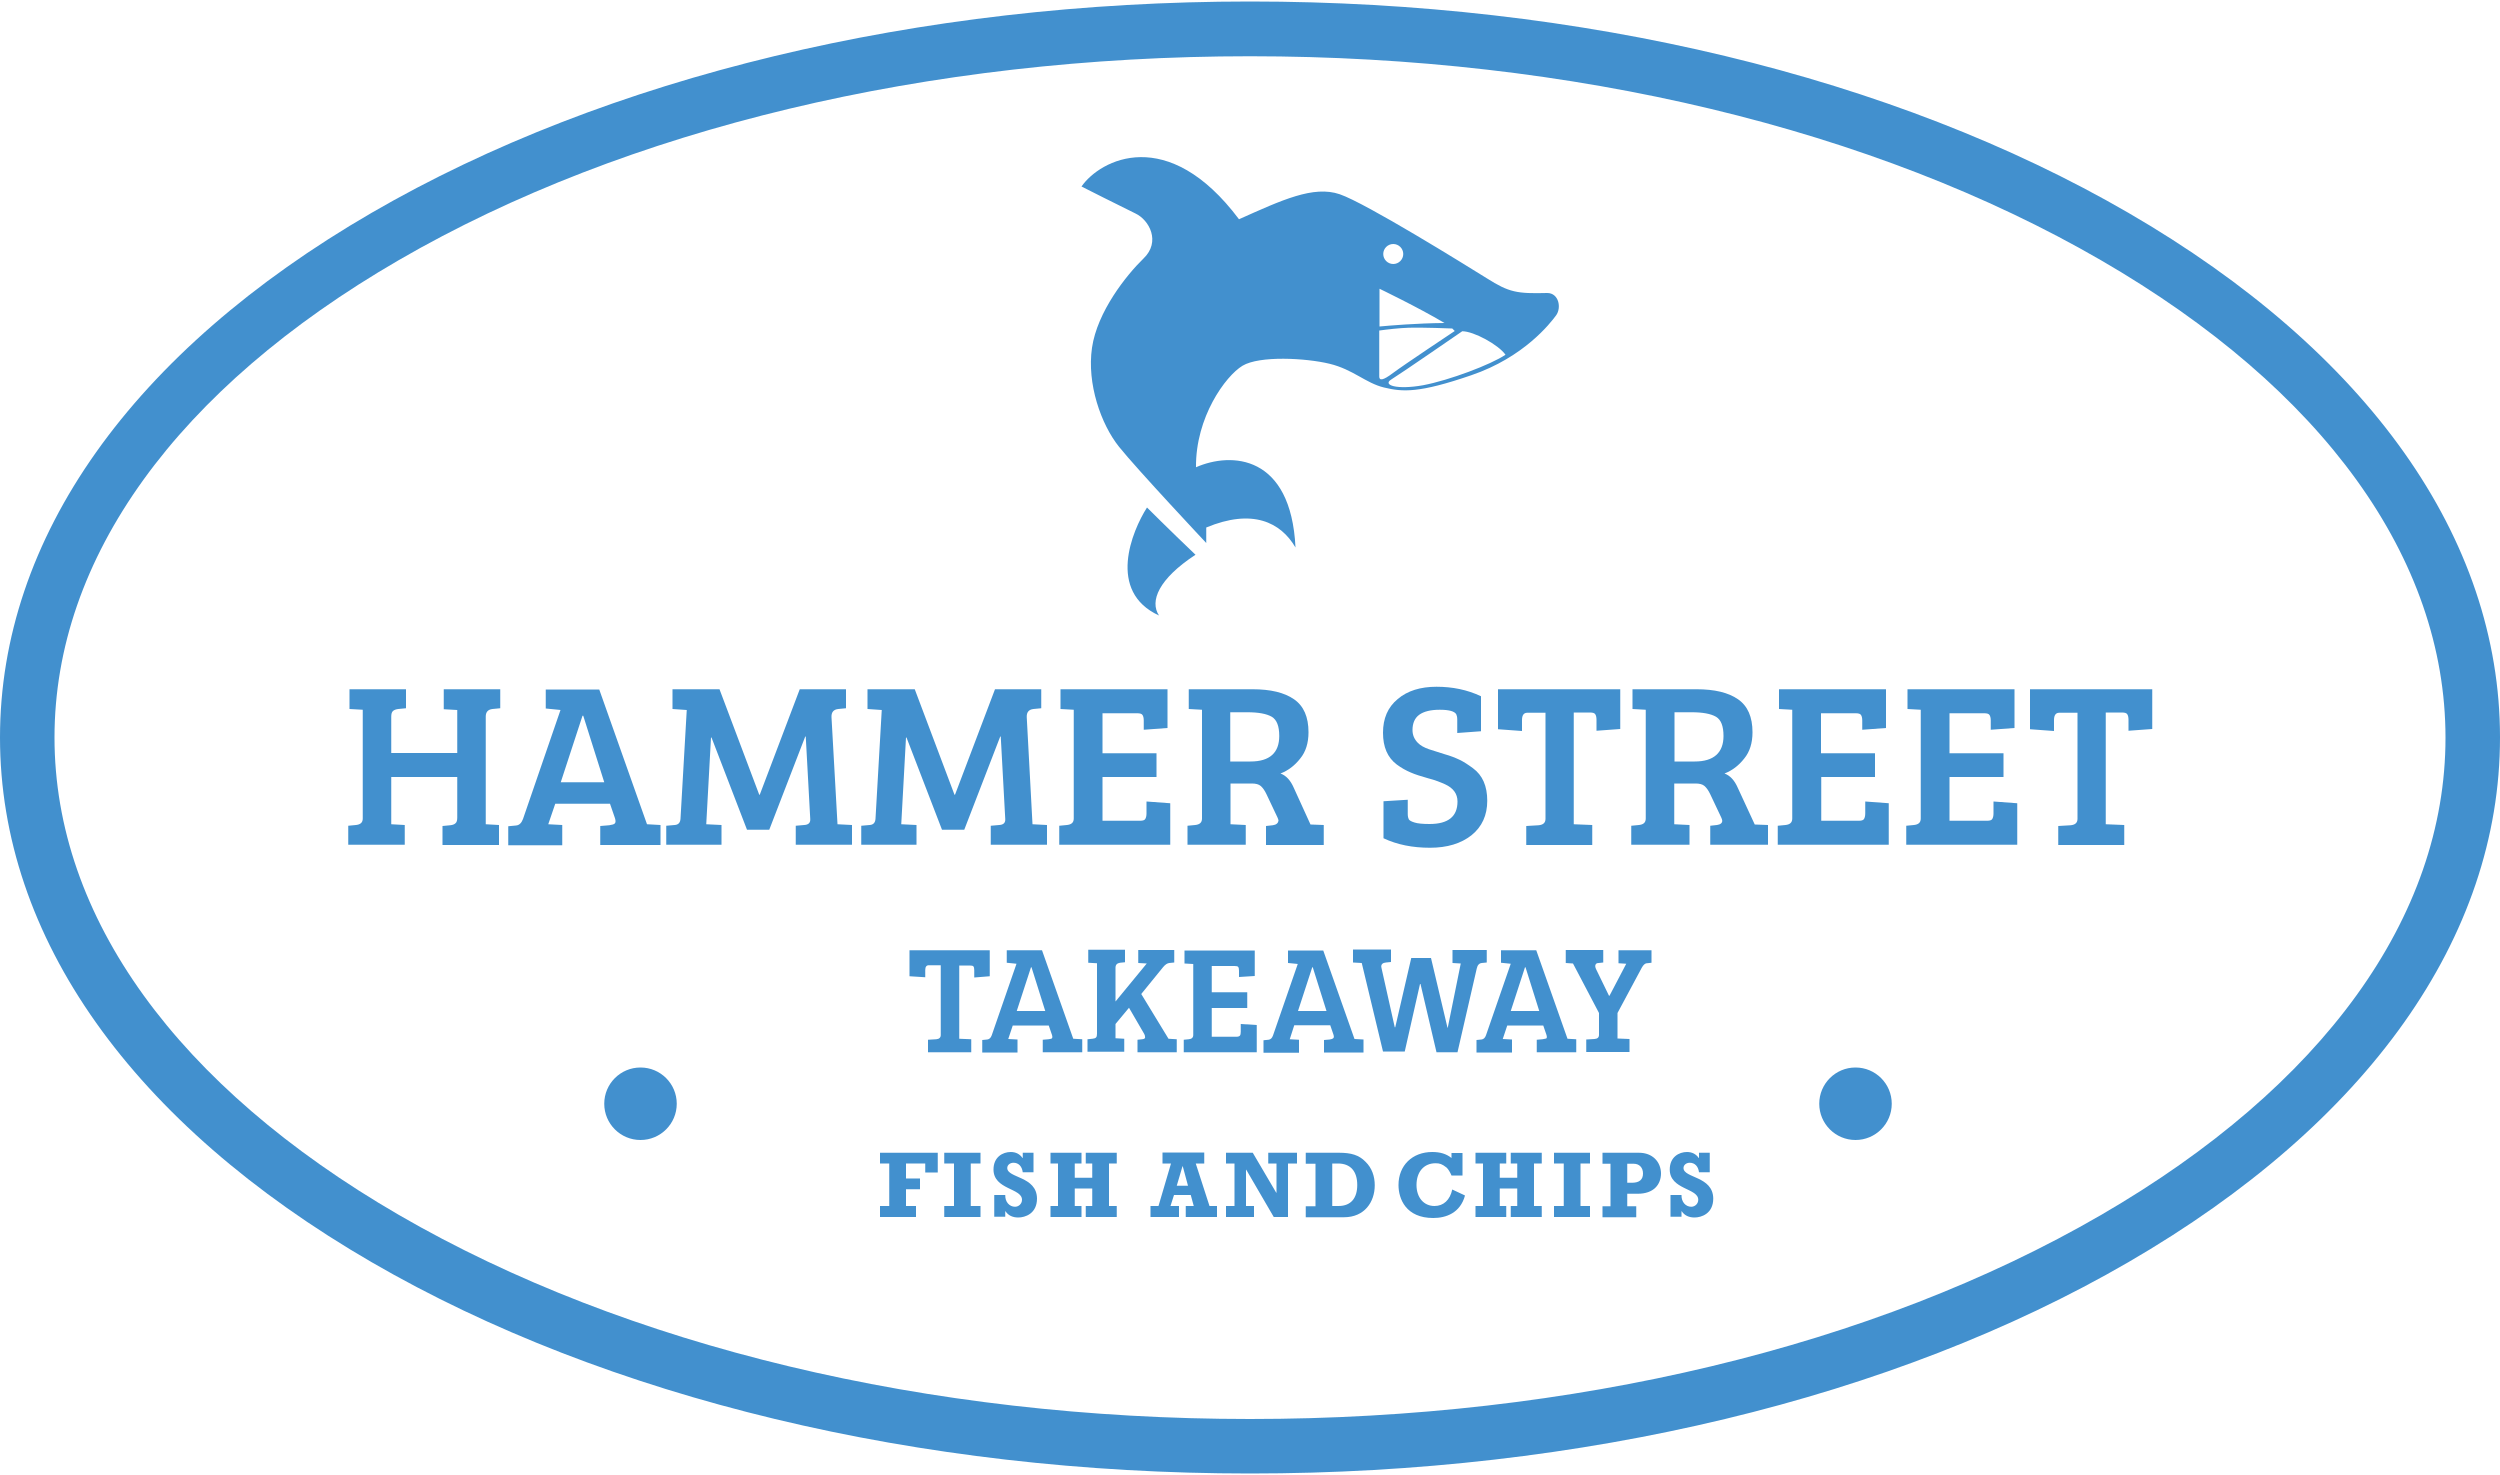 <?xml version="1.0" encoding="utf-8"?>
<!-- Generator: Adobe Illustrator 24.0.1, SVG Export Plug-In . SVG Version: 6.00 Build 0)  -->
<svg version="1.1" id="Layer_1" xmlns="http://www.w3.org/2000/svg" xmlns:xlink="http://www.w3.org/1999/xlink" x="0px" y="0px"
	 width="1000px" height="590px" viewBox="0 0 1000 590" style="enable-background:new 0 0 1000 590;" xml:space="preserve">
<style type="text/css">
	.st0{fill:#4290CE;}
</style>
<g>
	<path class="st0" d="M177.6,283.7l5.3,0.3v17.2h-26.4v-14.5c0-1.1,0.2-1.9,0.7-2.3c0.4-0.4,1.2-0.7,2.1-0.8l3.1-0.3v-7.6h-22.6v7.9
		l5.3,0.3v43.5c0,1.6-0.9,2.4-2.7,2.6l-3.1,0.3v7.6h22.6V330l-5.4-0.3v-18.9h26.4V327c0,1.1-0.2,1.9-0.7,2.3
		c-0.4,0.4-1.1,0.7-2.1,0.8l-3.1,0.3v7.6h22.6V330l-5.3-0.3v-43.1c0-1.8,0.9-2.8,2.7-3l3.1-0.3v-7.6h-22.6V283.7z"/>
	<path class="st0" d="M243.7,330.1l-3.6,0.3v7.6h24.1V330l-5.3-0.3h-0.1l-19.1-53.9h-21.4v7.6l5.9,0.6l-15,43.6
		c-0.6,1.6-1.5,2.5-2.8,2.6l-3.1,0.3v7.6h21.6V330l-5.6-0.3l2.8-8.2h21.9l2,5.8c0.3,1,0.3,1.7-0.1,2.1S244.7,329.9,243.7,330.1z
		 M224.3,312.9l8.7-26.6h0.3l8.4,26.6H224.3z"/>
	<path class="st0" d="M332.6,286.9c-0.1-2,0.8-3.1,2.7-3.3l3.1-0.3v-7.6h-18.5l-16,42.2h-0.2l-15.9-42.2h-18.8v7.9l5.7,0.4
		l-2.5,43.5c-0.1,1.6-0.9,2.4-2.3,2.5l-3.4,0.3v7.6h22.1V330l-6.1-0.3l1.9-34.7h0.2l14.2,36.9h8.9l14.4-37.3h0.2l1.8,33
		c0.1,1.5-0.7,2.3-2.4,2.4l-3.4,0.3v7.6h22.5V330l-5.8-0.3L332.6,286.9z"/>
	<path class="st0" d="M366.6,330l-6.1-0.3l1.9-34.7h0.2l14.2,36.9h8.9l14.4-37.3h0.2l1.8,33c0.1,1.5-0.7,2.3-2.4,2.4l-3.4,0.3v7.6
		h22.5V330l-5.8-0.3l-2.3-42.8c-0.1-2,0.8-3.1,2.7-3.3l3.1-0.3v-7.6h-18.5l-16,42.2h-0.2l-15.9-42.2H347v7.9l5.7,0.4l-2.5,43.5
		c-0.1,1.6-0.9,2.4-2.3,2.5l-3.4,0.3v7.6h22.1V330z"/>
	<path class="st0" d="M468.1,321.3l-9.5-0.7v4.7c0,1.1-0.2,1.8-0.5,2.3c-0.3,0.5-1,0.7-2.1,0.7h-15v-17.5h21.6v-9.5H441v-16h13.8
		c1.2,0,1.9,0.2,2.2,0.7c0.3,0.4,0.5,1.2,0.5,2.2v3.7l9.5-0.7v-15.5h-42.8v7.9l5.3,0.3v43.5c0,1.6-0.9,2.4-2.7,2.6l-3.1,0.3v7.6
		h44.4V321.3z"/>
	<path class="st0" d="M509.1,330.1l-2.7,0.3v7.6h23.1V330l-5.3-0.2l-6.7-14.7c-1.3-3-3.1-4.9-5.3-5.7c3.1-1.2,5.7-3.2,7.9-6
		c2.2-2.7,3.3-6.2,3.3-10.5c0-6.1-1.9-10.5-5.8-13.2c-3.9-2.7-9.4-4-16.6-4h-25.5v7.9l5.3,0.3v43.5c0,1.6-0.9,2.4-2.7,2.6l-3.1,0.3
		v7.6h23.3V330l-6.1-0.3v-16.3h8.5c1.6,0,2.8,0.3,3.6,1c0.8,0.7,1.6,1.8,2.3,3.3l4.4,9.3c0.2,0.5,0.4,0.9,0.4,1.3
		C511.2,329.3,510.5,329.9,509.1,330.1z M500.2,304.6h-8.1v-19.7h6.8c4.5,0,7.7,0.6,9.8,1.8c2,1.2,3,3.7,3,7.7
		C511.7,301.1,507.9,304.6,500.2,304.6z"/>
	<path class="st0" d="M553.4,320.5v14.8c5.5,2.6,11.7,3.8,18.6,3.8c6.9,0,12.4-1.7,16.6-5c4.2-3.4,6.3-8,6.3-13.8
		c0-5.9-1.9-10.2-5.7-13c-1.9-1.4-3.7-2.6-5.4-3.4c-1.7-0.8-3.7-1.6-5.9-2.2c-2.2-0.7-4.3-1.4-6.3-2c-2-0.7-3.4-1.5-4.4-2.5
		c-1.5-1.5-2.2-3.2-2.2-5.2c0-2.7,0.9-4.8,2.7-6.1c1.8-1.3,4.5-2,8.2-2c3.7,0,5.9,0.6,6.6,1.8c0.2,0.4,0.4,1.1,0.4,2.1v5.4l9.5-0.7
		v-14c-5.5-2.6-11.4-3.8-17.8-3.8s-11.6,1.6-15.5,4.9c-4,3.3-5.9,7.8-5.9,13.5c0,5.7,1.8,9.9,5.5,12.7c1.9,1.4,3.7,2.4,5.6,3.2
		c1.8,0.8,4.1,1.5,6.9,2.3c2.8,0.7,5,1.6,6.8,2.4c3.3,1.5,5,3.8,5,6.9c0,6-3.7,9-11.2,9c-2.7,0-4.8-0.2-6-0.6
		c-1.3-0.4-2-0.8-2.3-1.3c-0.2-0.4-0.4-1.1-0.4-2.1v-5.7L553.4,320.5z"/>
	<path class="st0" d="M599.3,291.7l9.5,0.7v-4.4c0-1.9,0.7-2.9,2.1-2.9h7.3v42.4c0,1.6-0.9,2.4-2.7,2.6l-5,0.3v7.6h26.4V330
		l-7.4-0.3V285h6.4c1.2,0,1.9,0.2,2.2,0.7c0.3,0.4,0.5,1.2,0.5,2.2v4.4l9.5-0.7v-15.9h-48.9V291.7z"/>
	<path class="st0" d="M695.1,315.1c-1.3-3-3.1-4.9-5.3-5.7c3.1-1.2,5.7-3.2,7.9-6c2.2-2.7,3.3-6.2,3.3-10.5c0-6.1-1.9-10.5-5.8-13.2
		c-3.9-2.7-9.4-4-16.6-4H653v7.9l5.3,0.3v43.5c0,1.6-0.9,2.4-2.7,2.6l-3.1,0.3v7.6h23.3V330l-6.1-0.3v-16.3h8.5c1.6,0,2.8,0.3,3.6,1
		c0.8,0.7,1.6,1.8,2.3,3.3l4.4,9.3c0.2,0.5,0.4,0.9,0.4,1.3c0,0.9-0.7,1.5-2.1,1.7l-2.7,0.3v7.6h23.1V330l-5.3-0.2L695.1,315.1z
		 M677.9,304.6h-8.1v-19.7h6.8c4.5,0,7.7,0.6,9.8,1.8c2,1.2,3,3.7,3,7.7C689.4,301.1,685.5,304.6,677.9,304.6z"/>
	<path class="st0" d="M755.6,321.3l-9.5-0.7v4.7c0,1.1-0.2,1.8-0.5,2.3c-0.3,0.5-1,0.7-2.1,0.7h-15v-17.5H750v-9.5h-21.6v-16h13.8
		c1.2,0,1.9,0.2,2.2,0.7c0.3,0.4,0.5,1.2,0.5,2.2v3.7l9.5-0.7v-15.5h-42.8v7.9l5.3,0.3v43.5c0,1.6-0.9,2.4-2.7,2.6l-3.1,0.3v7.6
		h44.4V321.3z"/>
	<path class="st0" d="M797.4,325.3c0,1.1-0.2,1.8-0.5,2.3c-0.3,0.5-1,0.7-2.1,0.7h-15v-17.5h21.6v-9.5h-21.6v-16h13.8
		c1.2,0,1.9,0.2,2.2,0.7c0.3,0.4,0.5,1.2,0.5,2.2v3.7l9.5-0.7v-15.5H763v7.9l5.3,0.3v43.5c0,1.6-0.9,2.4-2.7,2.6l-3.1,0.3v7.6h44.4
		v-16.6l-9.5-0.7V325.3z"/>
	<path class="st0" d="M812.1,291.7l9.5,0.7v-4.4c0-1.9,0.7-2.9,2.1-2.9h7.3v42.4c0,1.6-0.9,2.4-2.7,2.6l-5,0.3v7.6h26.4V330
		l-7.4-0.3V285h6.4c1.2,0,1.9,0.2,2.2,0.7c0.3,0.4,0.5,1.2,0.5,2.2v4.4l9.5-0.7v-15.9h-48.9V291.7z"/>
	<path class="st0" d="M395.9,390.5v-10.4h-32.1v10.4l6.3,0.4V388c0-1.3,0.5-1.9,1.4-1.9h4.8V414c0,1-0.6,1.6-1.8,1.7l-3.3,0.2v5
		h17.3v-5.2l-4.8-0.2v-29.3h4.2c0.8,0,1.3,0.1,1.5,0.4c0.2,0.3,0.3,0.8,0.3,1.5v2.9L395.9,390.5z"/>
	<path class="st0" d="M419.4,415.7l-2.3,0.2v5h15.8v-5.2l-3.5-0.2h-0.1l-12.5-35.4h-14.1v5l3.9,0.4l-9.9,28.6
		c-0.4,1.1-1,1.6-1.8,1.7l-2,0.2v5H407v-5.2l-3.7-0.2l1.8-5.4h14.4l1.3,3.8c0.2,0.7,0.2,1.1-0.1,1.4
		C420.5,415.5,420.1,415.6,419.4,415.7z M406.7,404.4l5.7-17.5h0.2l5.5,17.5H406.7z"/>
	<path class="st0" d="M456.9,415.7l-1.9,0.2v5h15.7v-5.2l-3.3-0.2l-10.9-17.9l8.7-10.7c0.9-1.1,1.7-1.6,2.5-1.7l2-0.2v-5h-14.4v5.2
		l3.4,0.2l-12.5,15.2v-13.5c0-1.2,0.6-1.8,1.8-2l2-0.2v-5h-14.7v5.2l3.5,0.2v28.2c0,0.7-0.1,1.2-0.4,1.5c-0.3,0.3-0.7,0.4-1.4,0.5
		l-2,0.2v5h14.7v-5.2l-3.5-0.2v-5.7l5.4-6.5l6.1,10.5c0.2,0.4,0.3,0.7,0.3,1C458.2,415.3,457.8,415.6,456.9,415.7z"/>
	<path class="st0" d="M502.6,410l-6.3-0.4v3.1c0,0.7-0.1,1.2-0.3,1.5c-0.2,0.3-0.7,0.5-1.4,0.5h-9.9v-11.5h14.2v-6.3h-14.2v-10.5
		h9.1c0.8,0,1.3,0.1,1.5,0.4c0.2,0.3,0.3,0.8,0.3,1.5v2.5l6.3-0.4v-10.2h-28.1v5.2l3.5,0.2V414c0,1-0.6,1.6-1.8,1.7l-2,0.2v5h29.2
		V410z"/>
	<path class="st0" d="M517.7,410.1h14.4l1.3,3.8c0.2,0.7,0.2,1.1-0.1,1.4c-0.2,0.2-0.7,0.4-1.4,0.5l-2.3,0.2v5h15.8v-5.2l-3.5-0.2
		h-0.1l-12.5-35.4h-14.1v5l3.9,0.4l-9.9,28.6c-0.4,1.1-1,1.6-1.8,1.7l-2,0.2v5h14.2v-5.2l-3.7-0.2L517.7,410.1z M524.9,386.9h0.2
		l5.5,17.5h-11.4L524.9,386.9z"/>
	<path class="st0" d="M568,393.6h0.2l6.4,27.3h8.4l7.7-33.5c0.3-1.4,1-2.1,2-2.2l2-0.2v-5H581v5.2l3.3,0.2l-5.2,25.7H579l-6.6-27.9
		h-7.9l-6.4,27.7h-0.2l-5.3-23.7c0-0.2-0.1-0.4-0.1-0.6c0-0.9,0.6-1.5,1.9-1.6l2-0.2v-5h-15.2v5.2l3.5,0.2l8.5,35.4h8.7L568,393.6z"
		/>
	<path class="st0" d="M617,415.7l-2.3,0.2v5h15.8v-5.2l-3.5-0.2H627l-12.5-35.4h-14.1v5l3.9,0.4l-9.9,28.6c-0.4,1.1-1,1.6-1.8,1.7
		l-2,0.2v5h14.2v-5.2l-3.7-0.2l1.8-5.4h14.4l1.3,3.8c0.2,0.7,0.2,1.1-0.1,1.4C618.2,415.5,617.7,415.6,617,415.7z M604.3,404.4
		l5.7-17.5h0.2l5.5,17.5H604.3z"/>
	<path class="st0" d="M656.7,387.1c0.6-1.1,1.3-1.8,2.1-1.8l1.8-0.2v-5h-13.2v5.2l3.1,0.2l-6.7,12.8h-0.2l-5.2-10.7
		c-0.3-0.7-0.4-1.2-0.2-1.7c0.2-0.5,0.6-0.7,1.3-0.7l1.8-0.2v-5h-15v5.2l2.9,0.2l10.4,19.8v8.7c0,1.1-0.6,1.6-1.8,1.7l-3.3,0.2v5
		h17.3v-5.2l-4.8-0.2v-10.2L656.7,387.1z"/>
	<polygon class="st0" points="352,465.4 355.7,465.4 355.7,482.4 352,482.4 352,486.8 366.4,486.8 366.4,482.4 362.4,482.4 
		362.4,475.7 368,475.7 368,471.4 362.4,471.4 362.4,465.4 370.1,465.4 370.1,469 375.1,469 375.1,461.1 352,461.1 	"/>
	<polygon class="st0" points="377.7,465.4 381.6,465.4 381.6,482.4 377.7,482.4 377.7,486.8 392.2,486.8 392.2,482.4 388.3,482.4 
		388.3,465.4 392.2,465.4 392.2,461.1 377.7,461.1 	"/>
	<path class="st0" d="M402.9,467.2c0-1.2,1.1-2.1,2.5-2.1c2,0,3.4,1.4,3.7,3.8h4.3v-7.8h-4.3v2.1H409c-1.1-1.6-2.7-2.4-4.7-2.4
		c-3.2,0-6.9,2-6.9,7c0,8.1,11.4,7.4,11.4,12.1c0,1.6-1.3,2.8-2.8,2.8c-2.2,0-4-1.9-3.9-4.7h-4.4v8.7h4.4v-2.2h0.1
		c1.1,1.7,2.9,2.5,5.1,2.5c2.7,0,7.5-1.5,7.5-7.6C414.7,470.4,402.9,471.3,402.9,467.2z"/>
	<polygon class="st0" points="434.3,465.4 436.9,465.4 436.9,471.1 429.9,471.1 429.9,465.4 432.6,465.4 432.6,461.1 420.2,461.1 
		420.2,465.4 423.2,465.4 423.2,482.4 420.2,482.4 420.2,486.8 432.6,486.8 432.6,482.4 429.9,482.4 429.9,475.4 436.9,475.4 
		436.9,482.4 434.3,482.4 434.3,486.8 446.7,486.8 446.7,482.4 443.6,482.4 443.6,465.4 446.7,465.4 446.7,461.1 434.3,461.1 	"/>
	<path class="st0" d="M478.3,465.4h3.4v-4.4H465v4.4h3.4l-5,17h-3.2v4.4h11.4v-4.4h-3.4l1.4-4.4h6.7l1.2,4.4h-3.2v4.4h12.5v-4.4h-3
		L478.3,465.4z M470.7,474.3l2.3-7.8h0.1l2.1,7.8H470.7z"/>
	<polygon class="st0" points="507.3,465.4 510.6,465.4 510.6,477.1 510.5,477.1 501.1,461.1 490.4,461.1 490.4,465.4 493.8,465.4 
		493.8,482.4 490.4,482.4 490.4,486.8 501.6,486.8 501.6,482.4 498.4,482.4 498.4,467.9 498.5,467.9 509.5,486.8 515.2,486.8 
		515.2,465.4 518.8,465.4 518.8,461.1 507.3,461.1 	"/>
	<path class="st0" d="M535.7,461.1h-13.4v4.4h3.9v17h-3.9v4.4h15.3c8.2,0,12.3-6.1,12.3-12.8c0-3.5-1.1-6.9-3.7-9.4
		C543.6,462,540.4,461.1,535.7,461.1z M535.4,482.4h-2.5v-17h2.3c5,0,7.7,3.1,7.7,8.6C542.9,479.1,540.5,482.4,535.4,482.4z"/>
	<path class="st0" d="M573.8,482.4c-4.3,0-7.2-3.4-7.2-8.4c0-5.3,3-8.7,7.6-8.7c1.7,0,2.6,0.3,4.4,1.7c0.7,0.6,1.5,2,2,3.2h4.4v-9
		h-4.4v2c-2.1-1.7-4.6-2.4-7.7-2.4c-8,0-13.5,5.4-13.5,13.2c0,5.6,3,13.2,13.9,13.2c5.1,0,10.8-2,12.7-9l-5.1-2.4
		C580,480,577.4,482.4,573.8,482.4z"/>
	<polygon class="st0" points="604.3,465.4 606.9,465.4 606.9,471.1 599.9,471.1 599.9,465.4 602.5,465.4 602.5,461.1 590.2,461.1 
		590.2,465.4 593.2,465.4 593.2,482.4 590.2,482.4 590.2,486.8 602.5,486.8 602.5,482.4 599.9,482.4 599.9,475.4 606.9,475.4 
		606.9,482.4 604.3,482.4 604.3,486.8 616.7,486.8 616.7,482.4 613.6,482.4 613.6,465.4 616.7,465.4 616.7,461.1 604.3,461.1 	"/>
	<polygon class="st0" points="621.6,465.4 625.5,465.4 625.5,482.4 621.6,482.4 621.6,486.8 636,486.8 636,482.4 632.2,482.4 
		632.2,465.4 636,465.4 636,461.1 621.6,461.1 	"/>
	<path class="st0" d="M655.6,461.1H641v4.4h3.2v17H641v4.4h13.5v-4.4h-3.6v-5h4.2c6.4,0,9.3-3.7,9.3-8.2
		C664.3,464.7,661,461.1,655.6,461.1z M652.8,473.1h-1.9v-7.6h2.6c2.2,0,3.7,1.5,3.7,3.9C657.2,471.8,655.8,473.1,652.8,473.1z"/>
	<path class="st0" d="M673.4,467.2c0-1.2,1.1-2.1,2.5-2.1c2,0,3.4,1.4,3.7,3.8h4.3v-7.8h-4.3v2.1h-0.1c-1.1-1.6-2.7-2.4-4.7-2.4
		c-3.2,0-6.9,2-6.9,7c0,8.1,11.4,7.4,11.4,12.1c0,1.6-1.3,2.8-2.8,2.8c-2.2,0-4-1.9-3.9-4.7h-4.4v8.7h4.4v-2.2h0.1
		c1.1,1.7,2.9,2.5,5.1,2.5c2.7,0,7.5-1.5,7.5-7.6C685.2,470.4,673.4,471.3,673.4,467.2z"/>
	<circle class="st0" cx="742.2" cy="441.5" r="14.5"/>
	<circle class="st0" cx="256.2" cy="441.5" r="14.5"/>
	<path class="st0" d="M457.4,103.4c-6.9,6.7-18.5,21.3-20.6,35.7c-2.1,14.4,3.6,30.6,10.8,39.6c7.2,9,34.9,38.5,34.9,38.5v-6.2
		c18.5-7.7,29.8-2.1,35.7,8c-1.8-37.2-25.7-38.3-39.8-32.1c-0.2-20,11.8-36.5,18.6-40.6c6.8-4.1,25.3-3.1,34.8-0.8
		c9.5,2.3,14.4,7.7,21.8,9.5c7.5,1.8,13.9,2.3,34.9-4.9c21.1-7.2,31.6-20.8,33.9-23.9c2.3-3.1,1.1-9-3.5-9
		c-12.1,0.3-15.2-0.2-24.2-5.9c-9-5.6-48.3-30-58.8-33.6c-10.5-3.6-23.1,2.3-40.3,10c-28.5-38-55.5-23.9-63-13.1
		c0,0,16.2,8.2,21.6,10.8C459.7,88,464.4,96.7,457.4,103.4z M602.2,141.9c-5.8,3.9-22.4,10.2-33,12.2c-10.6,1.9-16.3-0.1-12.7-2.3
		c3.6-2.2,28.4-19.3,28.4-19.3C589.5,132.5,599.4,137.9,602.2,141.9z M557.3,97.6c2.2,0,4,1.8,4,4c0,2.2-1.8,4-4,4c-2.2,0-4-1.8-4-4
		C553.3,99.4,555.1,97.6,557.3,97.6z M551.8,115.5c0,0,15.4,7.4,26,13.7c-11.2,0.1-21.7,1-26,1.4
		C551.8,122.7,551.8,115.5,551.8,115.5z M551.8,132.2c2.8-0.4,8-1,11.6-1.1c5.3-0.2,17.5,0.3,17.5,0.3l1,1c0,0-20.6,13.7-24.7,16.8
		c-4.1,3.1-5.5,3.1-5.5,1.4V132.2z"/>
	<path class="st0" d="M478.2,221.9c-10.6-10.1-19.4-18.9-19.4-18.9c-6,9.4-16.1,33.6,4.8,43.2C459.8,240.5,463.4,231.6,478.2,221.9z
		"/>
	<path class="st0" d="M851.3,85.1C757.3,30.6,632.5,0.6,500,0.6c-132.5,0-257.3,30-351.3,84.5C52.8,140.7,0,215.2,0,295
		s52.8,154.3,148.7,209.9c94,54.5,218.8,84.5,351.3,84.5c132.5,0,257.3-30,351.3-84.5C947.2,449.3,1000,374.8,1000,295
		S947.2,140.7,851.3,85.1z M840.4,486c-90.7,52.6-211.6,81.6-340.4,81.6s-249.6-29-340.4-81.6C70.8,434.5,21.8,366.7,21.8,295
		s48.9-139.5,137.8-191C250.4,51.4,371.3,22.5,500,22.5s249.6,29,340.4,81.6c88.9,51.5,137.8,119.3,137.8,191S929.2,434.5,840.4,486
		z"/>
</g>
<g>
</g>
<g>
</g>
<g>
</g>
<g>
</g>
<g>
</g>
</svg>

